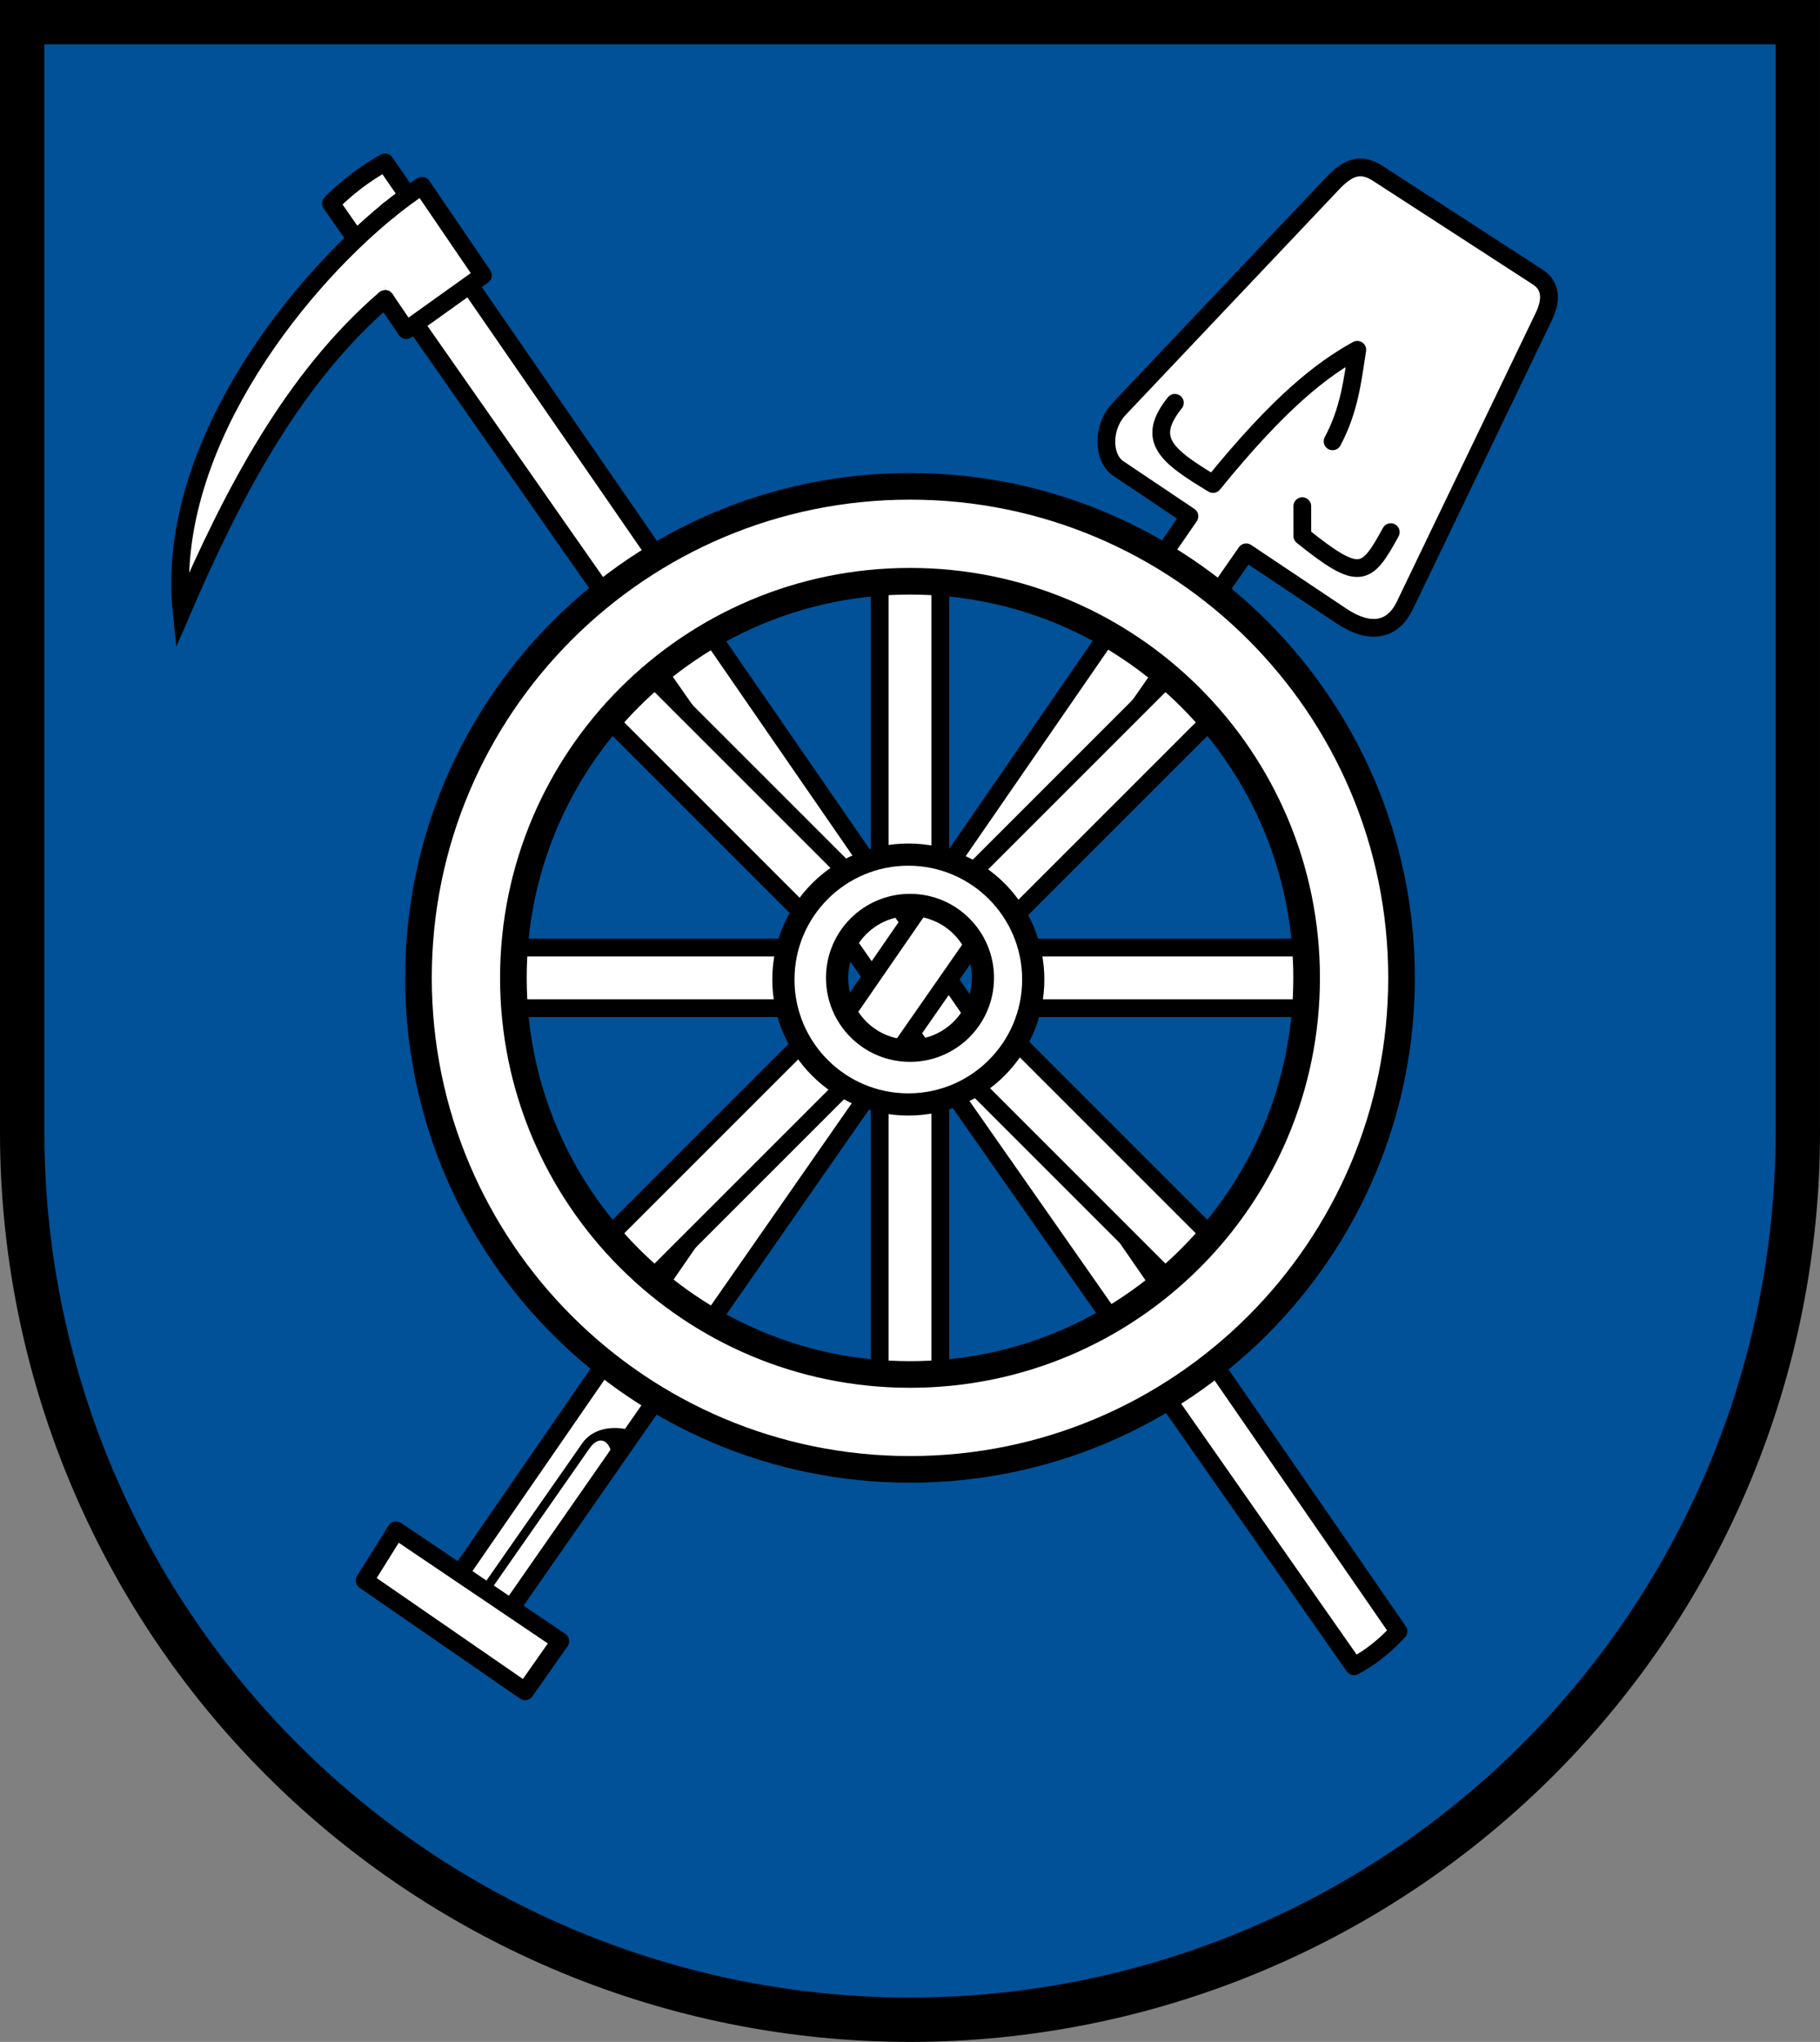 <?xml version="1.0" encoding="UTF-8"?>
<svg width="205mm" height="230mm" version="1.1" viewBox="0 0 205 230" xmlns="http://www.w3.org/2000/svg">
 <rect x="0" y="0" width="205" height="230" fill="#808080" stroke="none"/>
 <title>Wappen von Möglingen</title>
 <path d="m2.5 2.5 0 125.069c6.72e-5 26.503 10.536 51.921 29.289 70.662 18.753 18.741 44.189 29.269 70.71 29.269 26.522 7e-5 51.957-10.528 70.711-29.269 18.754-18.741 29.29-44.158 29.289-70.662l-1e-4-125.069z" fill="#005198"/>
 <g fill="#fff" stroke="#000" stroke-width="2">
  <g stroke-linejoin="round">
   <path d="m152.511 187.693-115.235-164.779c1.692-1.711 3.687-3.271 6.092-4.625l114.149 165.459c-1.484 1.622-3.143 2.954-5.005 3.946z"/>
   <path d="m51.349 177.911 82.624-119.758-7.994-5.369c-1.793-1.204-1.876-4.661.096-6.744l24.005-25.359c1.651-1.744 3.101-2.453 5.101-1.157l18.03 11.685c1.18.765 1.787 2.144.665 4.477l-15.639 32.515c-1.343 2.792-3.854 3.387-7.184 1.16l-10.687-7.147-83.302 119.642"/>
   <path d="m43.645 23.791c1.341-1.09 2.646-2.051 3.883-2.866l6.871 10.084-8.634 6.174-2.39-3.51" stroke-linecap="round"/>
  </g>
  <path d="m43.374 33.674c-10.348 8.935-17.065 21.687-22.916 35.25-1.857-17.797 12.205-36.211 23.446-45.345" stroke-linecap="round"/>
  <path d="m59.144 190.506-18.068-12.475 3.54-5.665 18.494 12.494z" stroke-linejoin="round"/>
 </g>
 <path d="m146.688 57.015.003 3.355c6.485 5.21 7.227 4.558 9.962-.432" fill="none" stroke="#000" stroke-linecap="round" stroke-linejoin="round" stroke-width="2"/>
 <path d="m132.332 45.372c-3.291 4.112-1.032 5.94 4.301 9.146 7.534-9.275 12.247-12.908 16.248-15.116-.527 3.386-.882 6.751-2.782 10.309" fill="none" stroke="#000" stroke-linecap="round" stroke-linejoin="round" stroke-width="2"/>
 <path d="m65.584 162.568-11.307 16.205.82.572 11.307-16.205c1.139-1.633 2.391-.859 2.571 1.111l2.136-3.134c-2.152-.609-4.372-.205-5.527 1.451z" color="#000000"/>
 <g fill="#fff" stroke="#000">
  <g stroke-linejoin="round" stroke-width="2">
   <path d="m99.086 155.646v-32.792h6.828v32.792z"/>
   <path d="m99.086 97.437v-32.792h6.828v32.792z"/>
   <path d="m67.913 139.905 23.187-23.187 4.828 4.828-23.187 23.187z"/>
   <path d="m109.072 98.746 23.187-23.187 4.828 4.828-23.187 23.187z"/>
   <path d="m57 106.732h32.792v6.828h-32.792z"/>
   <path d="m115.208 106.732h32.792v6.828h-32.792z"/>
   <path d="m72.741 75.558 23.187 23.187-4.828 4.828-23.187-23.187z"/>
   <path d="m113.9 116.718 23.187 23.187-4.828 4.828-23.187-23.187z"/>
  </g>
  <path d="m102.311 124.406c7.771 0 14.072-6.3 14.072-14.072s-6.3-14.072-14.072-14.072c-7.771-3e-14-14.072 6.3-14.072 14.072-6e-14 7.771 6.3 14.072 14.072 14.072zm.189-22.474c4.536 0 8.213 3.677 8.213 8.213 0 4.536-3.677 8.213-8.213 8.213-4.536 0-8.213-3.677-8.213-8.213-1e-14-4.536 3.677-8.213 8.213-8.213z" stroke-width="2.5"/>
  <path d="m102.5 165.51c30.577 0 55.365-24.788 55.365-55.365 0-30.577-24.788-55.365-55.365-55.365-30.577 2e-14-55.365 24.788-55.365 55.365-2e-14 30.577 24.788 55.365 55.365 55.365zm0-100.038c24.673-4e-14 44.674 20.001 44.674 44.674 0 24.673-20.001 44.674-44.674 44.674-24.673 0-44.674-20.001-44.674-44.674 0-24.673 20.001-44.674 44.674-44.674z" stroke-width="3"/>
 </g>
 <path d="m2.5 2.5 0 125.069c6.72e-5 26.503 10.536 51.921 29.289 70.662 18.753 18.741 44.189 29.269 70.71 29.269 26.522 7e-5 51.957-10.528 70.711-29.269 18.754-18.741 29.29-44.158 29.289-70.662l-1e-4-125.069z" fill="none" stroke="#000" stroke-width="5"/>
</svg>
